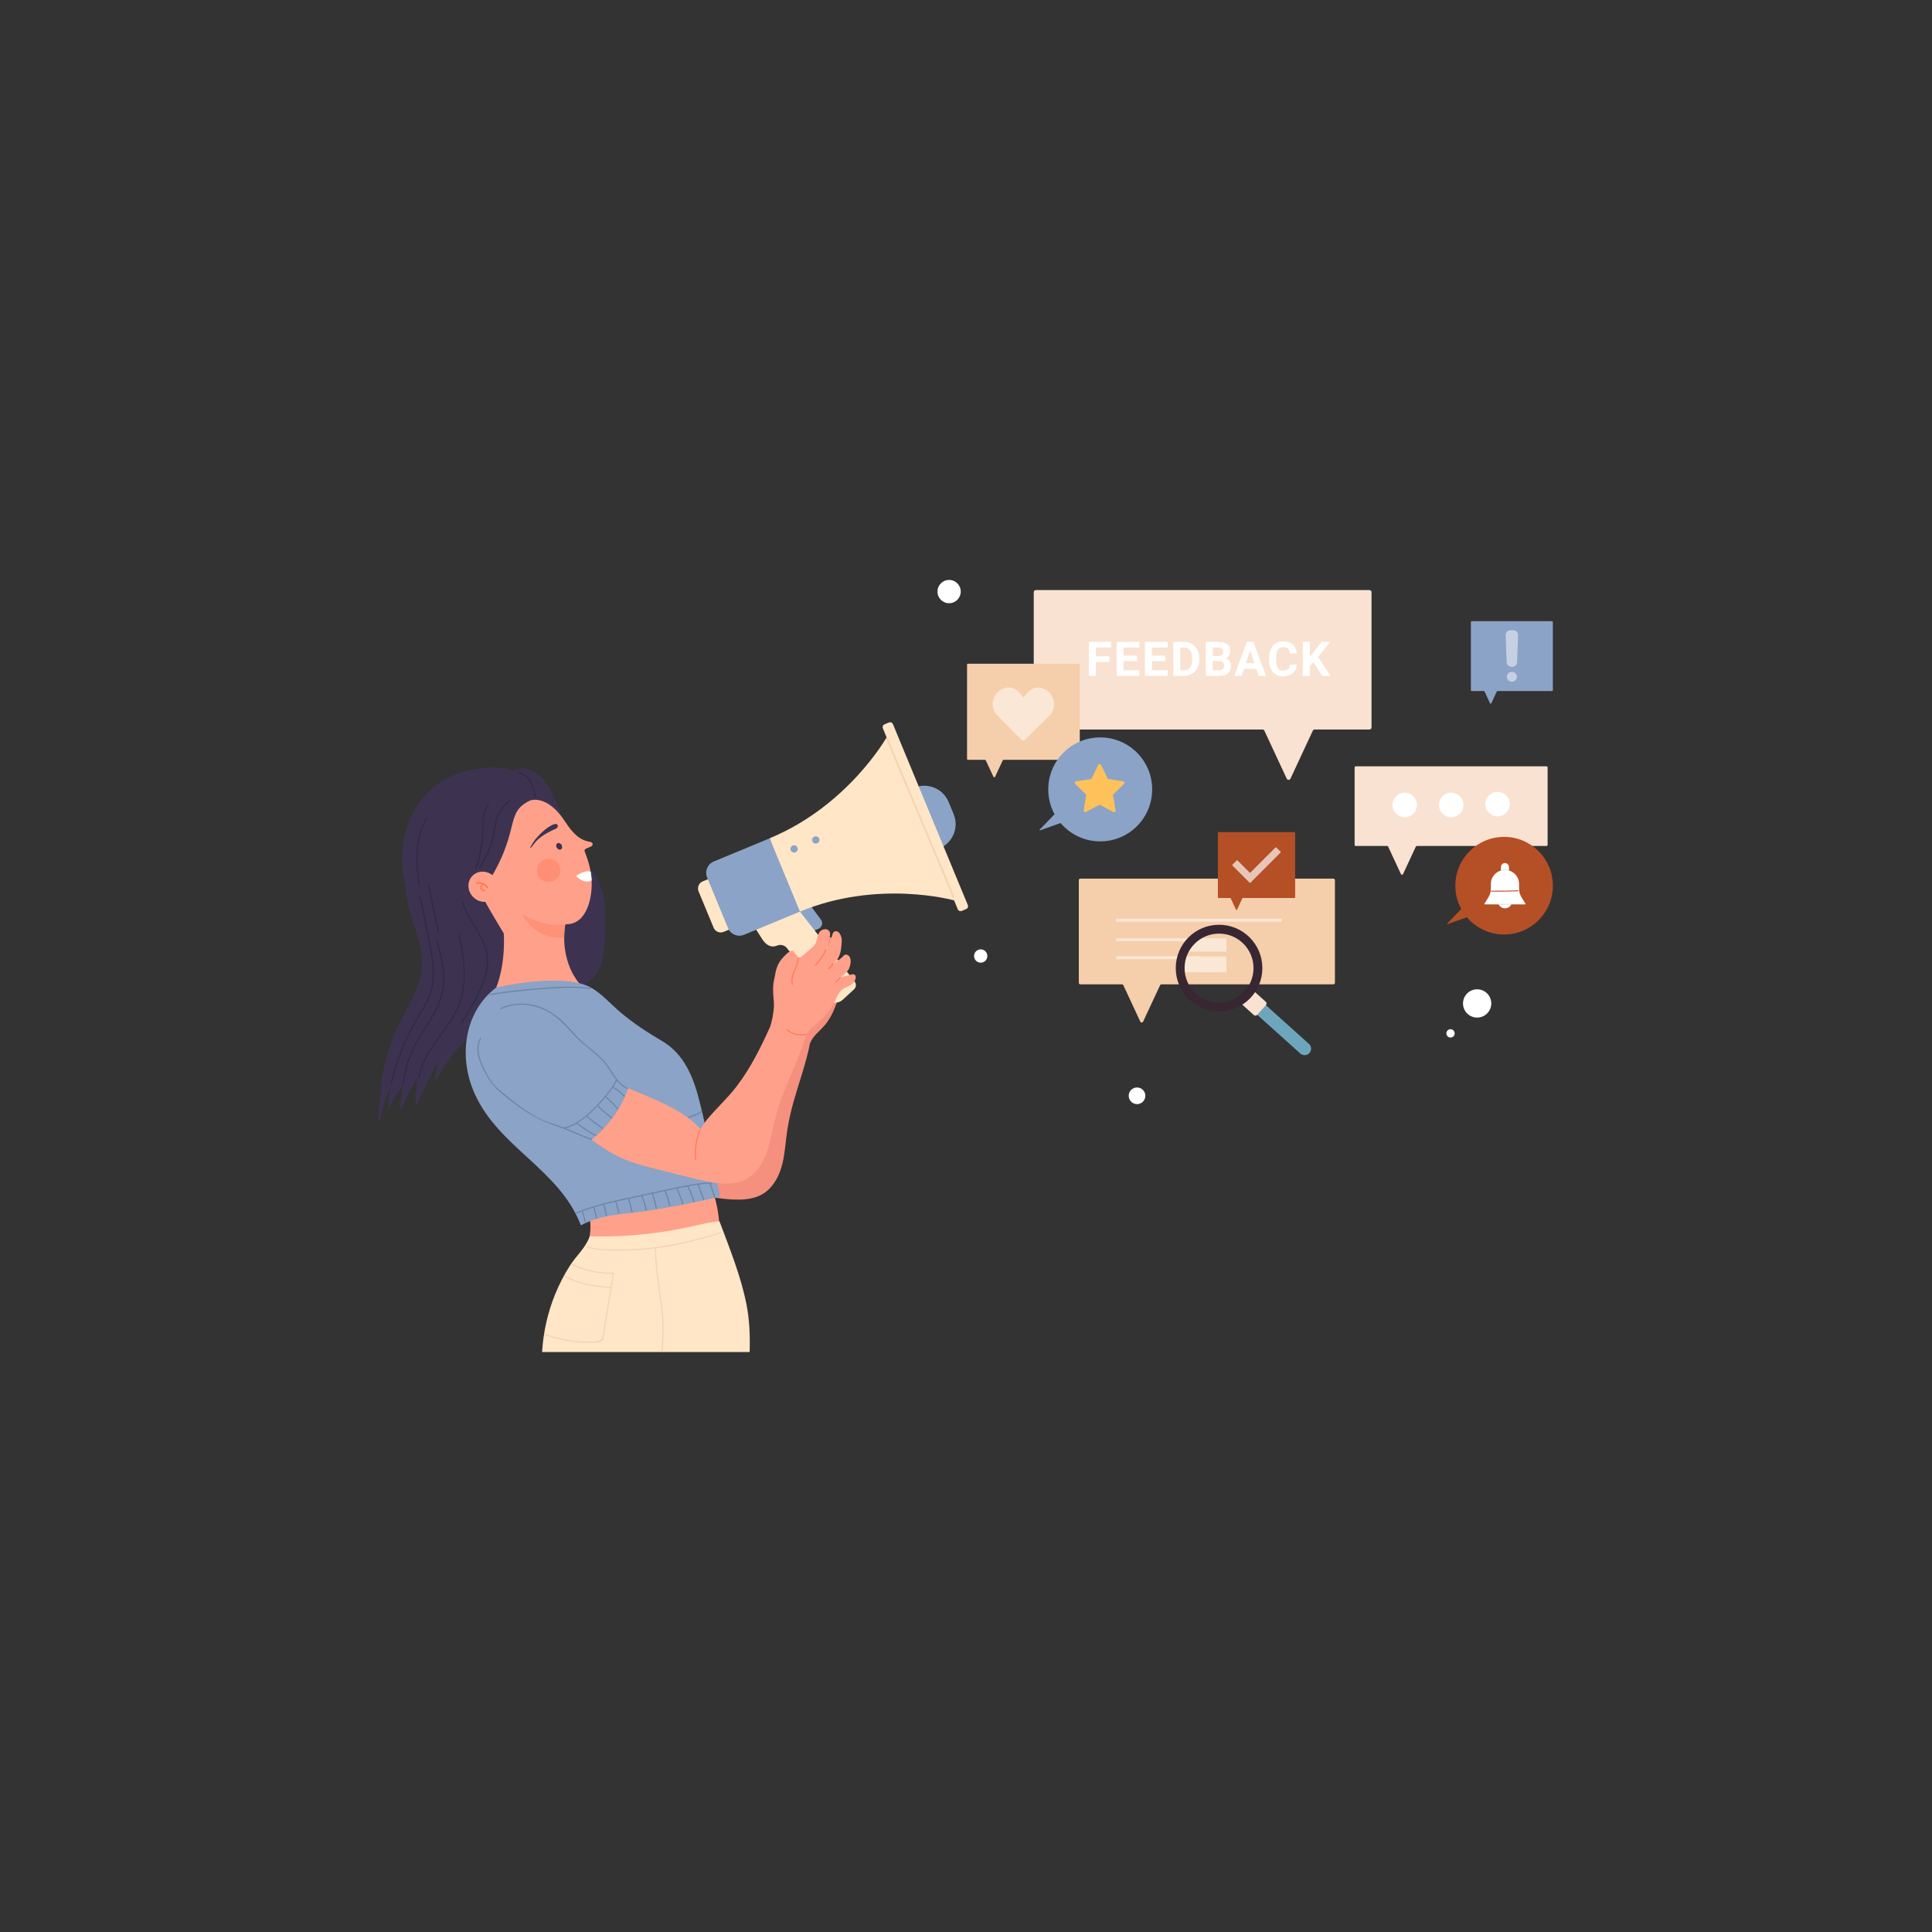 <svg xmlns="http://www.w3.org/2000/svg" xmlns:xlink="http://www.w3.org/1999/xlink" width="500" zoomAndPan="magnify" viewBox="0 0 375 375" height="500" preserveAspectRatio="xMidYMid meet" version="1.0"><rect x="0" y="0" width="375" height="375" fill="#333333" stroke="none"/><defs><clipPath id="94855c897e"><path d="M 73.43 148 L 118 148 L 118 218 L 73.43 218 Z M 73.43 148 " clip-rule="nonzero"/></clipPath><clipPath id="d16021d8f5"><path d="M 105 237 L 146 237 L 146 262.5 L 105 262.5 Z M 105 237 " clip-rule="nonzero"/></clipPath><clipPath id="159ea8913b"><path d="M 127 242 L 129 242 L 129 262.5 L 127 262.5 Z M 127 242 " clip-rule="nonzero"/></clipPath><clipPath id="92b586a832"><path d="M 280.676 162.309 L 301.41 162.309 L 301.41 181.688 L 280.676 181.688 Z M 280.676 162.309 " clip-rule="nonzero"/></clipPath><clipPath id="4aeed91e8a"><path d="M 285.195 120.316 L 301.41 120.316 L 301.41 136.789 L 285.195 136.789 Z M 285.195 120.316 " clip-rule="nonzero"/></clipPath><clipPath id="c850aee222"><path d="M 181 112.5 L 187 112.5 L 187 118 L 181 118 Z M 181 112.5 " clip-rule="nonzero"/></clipPath></defs><path fill="#f4907d" d="M 165.293 189.926 C 164.949 189.816 164.125 190.266 163.797 190.379 L 162.73 190.742 C 163.395 190.145 163.867 189.617 164.191 188.992 C 164.32 188.605 164.395 188.199 164.406 187.793 C 164.414 187.422 164.367 187.062 164.18 186.742 C 164.133 186.656 164.078 186.578 164.012 186.508 C 163.984 186.477 163.957 186.449 163.93 186.422 L 163.914 186.406 L 163.891 186.395 C 163.855 186.371 163.82 186.352 163.785 186.332 L 163.758 186.316 L 163.727 186.305 C 163.66 186.281 163.598 186.266 163.531 186.254 L 163.434 186.246 L 163.348 186.25 L 163.285 186.258 C 163.242 186.266 163.203 186.273 163.164 186.289 C 163.141 186.297 163.141 186.297 163.172 186.285 L 163.109 186.316 L 163.066 186.34 C 162.543 187.043 161.895 187.621 161.188 188.141 C 161.5 187.781 161.75 187.438 161.938 187.008 C 162.211 186.371 162.324 185.57 162.301 184.91 C 162.277 184.203 162.375 183.652 162.125 182.984 C 161.957 182.535 161.656 182.027 161.145 181.926 C 160.66 181.832 160.414 182.234 160.34 182.66 C 160.219 183.375 160.129 184.051 159.848 184.727 C 159.719 185.031 159.566 185.32 159.395 185.598 C 159.871 184.484 159.719 184.438 159.895 183.043 C 160.004 182.195 159.57 181.75 159.02 181.738 C 157.984 181.715 157.574 182.676 157.508 183.312 C 157.32 185.203 157.012 185.141 155.688 186.555 C 155.406 186.855 154.617 187.91 154.203 187.715 L 153.027 186.484 C 152.223 186.609 151.609 187.582 151.266 188.004 C 150.348 189.125 150.047 190.551 150.043 191.973 C 150.035 193.84 150.395 195.695 150.441 197.562 C 150.477 198.945 150.391 200.324 150.082 201.656 C 148.66 205.867 147.105 210.012 144.738 213.828 C 143.258 216.215 141.391 218.277 139.812 220.586 C 139.344 221.273 138.953 221.996 138.621 222.738 C 134.637 219.168 128.957 217.879 124 216.273 L 123.863 216.223 C 122.469 222.605 117.793 226.859 117.793 226.859 C 119.586 228 121.594 229.012 123.594 229.73 C 125.703 230.492 127.902 230.879 130.113 231.207 C 132.434 231.555 134.754 231.887 137.074 232.227 C 139.281 232.551 141.516 232.902 143.754 232.836 C 145.48 232.785 147.23 232.418 148.629 231.355 C 149.977 230.324 150.887 228.812 151.453 227.234 C 152.18 225.23 152.355 223.086 152.594 220.984 C 152.863 218.633 153.332 216.34 153.969 214.062 C 155.055 210.199 156.441 206.414 157.234 202.484 C 157.281 202.379 157.324 202.273 157.379 202.168 C 157.934 201.07 158.809 200.344 159.648 199.477 C 160.965 198.121 161.727 196.523 162.359 194.766 C 162.555 194.219 162.773 193.68 163.152 193.234 C 163.566 192.742 164.094 192.531 164.617 192.191 C 165.129 191.855 165.594 191.336 165.672 190.703 C 165.719 190.363 165.645 190.039 165.293 189.926 " fill-opacity="1" fill-rule="nonzero"/><path fill="#ffe6c7" d="M 141.574 180.418 L 140.457 180.879 C 139.699 181.191 138.828 180.832 138.516 180.074 L 135.594 173.02 C 135.281 172.262 135.641 171.391 136.398 171.074 L 137.516 170.613 L 141.574 180.418 " fill-opacity="1" fill-rule="nonzero"/><path fill="#8ba3c6" d="M 182.324 164.695 L 181.711 164.949 L 176.828 153.156 L 177.445 152.902 C 180.055 151.82 183.047 153.059 184.129 155.672 L 185.098 158.008 C 186.176 160.617 184.938 163.613 182.324 164.695 " fill-opacity="1" fill-rule="nonzero"/><path fill="#8ba3c6" d="M 159.344 178.492 L 158.914 177.918 L 157.332 175.801 L 154.602 176.934 L 155.93 180.141 L 156.734 181.168 L 158.883 180.277 C 158.922 180.262 158.992 180.219 158.992 180.219 C 159.594 179.875 159.773 179.062 159.344 178.492 " fill-opacity="1" fill-rule="nonzero"/><path fill="#ffe6c7" d="M 165.895 190.535 L 158.082 180.543 L 156.676 178.742 L 155.273 176.941 L 154.852 175.926 L 146.176 179.52 L 147.988 182.344 C 148.742 183.508 149.738 184 150.859 183.535 C 151.527 183.258 152.297 183.461 152.742 184.027 L 160.363 193.781 C 161.117 194.746 162.504 194.898 163.449 194.16 C 163.496 194.121 163.539 194.082 163.586 194.043 L 165.773 192.023 C 166.195 191.633 166.25 190.988 165.895 190.535 " fill-opacity="1" fill-rule="nonzero"/><path fill="#ffe6c7" d="M 174.289 145.246 L 172.09 143.117 C 172.09 143.117 164.621 156.395 149.383 162.711 L 153.902 175.129 C 154.062 175.098 154.219 175.07 154.379 175.035 L 153.836 176.348 L 155.273 176.941 C 170.512 170.629 185.188 174.766 185.188 174.766 L 185.23 171.676 L 174.289 145.246 " fill-opacity="1" fill-rule="nonzero"/><path fill="#ffe6c7" d="M 187.543 176.445 L 186.668 176.809 C 186.367 176.934 186.027 176.789 185.902 176.492 L 171.359 141.359 C 171.238 141.062 171.379 140.719 171.676 140.594 L 172.555 140.23 C 172.852 140.109 173.195 140.25 173.316 140.551 L 187.859 175.684 C 187.984 175.98 187.844 176.324 187.543 176.445 " fill-opacity="1" fill-rule="nonzero"/><path fill="#8ba3c6" d="M 155.273 176.941 L 144.426 181.438 C 143.207 181.941 141.816 181.363 141.312 180.148 L 137.25 170.328 C 136.746 169.113 137.324 167.719 138.539 167.215 L 149.387 162.719 L 155.273 176.941 " fill-opacity="1" fill-rule="nonzero"/><path fill="#f4d3ae" d="M 172.051 143.434 C 173.473 147.066 175.047 150.641 176.559 154.234 C 178.711 159.348 180.871 164.461 183.016 169.578 C 183.66 171.109 184.316 172.641 184.922 174.188 C 184.996 174.375 185.297 174.289 185.223 174.102 C 183.805 170.469 182.227 166.895 180.715 163.301 C 178.562 158.188 176.402 153.074 174.258 147.957 C 173.617 146.422 172.957 144.895 172.352 143.348 C 172.277 143.16 171.977 143.246 172.051 143.434 " fill-opacity="1" fill-rule="nonzero"/><path fill="#8ba3c6" d="M 154.789 164.504 C 154.938 164.867 154.766 165.285 154.402 165.434 C 154.043 165.582 153.625 165.41 153.477 165.051 C 153.328 164.688 153.5 164.273 153.863 164.121 C 154.223 163.973 154.637 164.145 154.789 164.504 " fill-opacity="1" fill-rule="nonzero"/><path fill="#8ba3c6" d="M 158.996 162.762 C 159.148 163.125 158.977 163.539 158.613 163.691 C 158.25 163.84 157.836 163.668 157.688 163.305 C 157.535 162.941 157.707 162.527 158.07 162.379 C 158.434 162.227 158.848 162.398 158.996 162.762 " fill-opacity="1" fill-rule="nonzero"/><path fill="#ffa18a" d="M 138.387 231.227 C 138.359 231.145 129.438 231.797 127.258 232.129 C 125.027 232.465 114.133 234.988 114.137 234.992 C 114.656 236.691 114.75 238.496 114.398 240.238 C 114.387 240.301 126.898 244.121 128.918 243.961 C 130.859 243.805 139.625 237.582 139.613 237.457 C 139.457 235.34 139.047 233.246 138.387 231.227 " fill-opacity="1" fill-rule="nonzero"/><g clip-path="url(#94855c897e)"><path fill="#3d3351" d="M 117.379 182.297 C 117.473 180.977 117.488 179.656 117.441 178.336 C 117.711 174.668 116.625 169.629 112.742 167.066 L 109.082 158.59 C 106.754 151.996 105.191 150.383 102.582 149.391 C 100.926 148.762 99.613 149.613 99.613 149.613 C 96.609 148.277 89.84 149.113 85.902 151.559 C 78.605 156.098 77.246 164.816 78.488 170.988 C 78.566 171.371 78.645 171.742 78.727 172.117 C 78.758 172.586 78.801 173.059 78.859 173.527 C 79.23 176.465 80.305 179.176 81.141 181.996 C 82.09 185.184 82.258 188.23 81.098 191.395 C 79.891 194.699 77.867 197.637 76.516 200.879 C 75.113 204.246 74.242 207.797 73.871 211.422 L 73.867 211.473 C 73.855 211.594 73.953 211.641 74.055 211.637 C 73.715 213.527 73.504 215.441 73.43 217.367 C 73.426 217.57 73.762 217.617 73.793 217.41 C 74.164 215.086 74.855 212.855 75.855 210.742 C 75.633 212.07 75.449 213.406 75.348 214.75 C 75.336 214.934 75.613 215 75.691 214.84 C 76.449 213.293 77.316 211.812 78.273 210.387 C 78.066 211.918 77.859 213.449 77.652 214.977 C 77.625 215.16 77.902 215.324 77.988 215.113 C 78.844 213.055 79.859 211.074 81.02 209.172 C 80.809 210.816 80.676 212.469 80.637 214.129 C 80.633 214.301 80.91 214.387 80.98 214.219 C 82.184 211.402 83.551 208.672 85.059 206.016 C 84.836 207.152 84.613 208.293 84.391 209.434 C 84.352 209.625 84.629 209.762 84.727 209.566 C 87.828 203.426 93.125 198.676 99.281 195.715 C 102.406 194.211 105.656 193.34 109.023 192.598 C 111.832 191.977 114.926 191.047 116.238 188.215 C 117.074 186.41 117.234 184.258 117.379 182.297 " fill-opacity="1" fill-rule="nonzero"/></g><path fill="#ffa18a" d="M 109.738 179.387 C 109.738 179.387 108.695 184.039 111.031 188.723 C 111.203 189.07 112.281 191.066 113.164 191.438 C 112.066 192.305 111.711 192.434 110.453 193.047 C 105.949 195.238 100.535 195.605 96.023 193.473 C 96.094 193.215 96.25 191.863 96.324 191.668 C 98.234 186.777 97.781 181.172 97.781 181.172 C 97.777 181.168 94.977 176.535 94.184 175.043 C 94.164 175.008 94.559 174.398 94.559 174.398 C 94.941 173.957 93.219 173.602 93.543 173.125 C 101.594 161.316 97.551 157.957 102.879 155.383 C 102.879 155.383 106.152 154.039 109.691 159.48 C 111.191 161.789 112.57 163.105 114.488 163.391 C 115.074 163.48 115.273 164.078 114.656 164.328 L 113.719 164.738 C 113.508 164.828 113.406 165.059 113.488 165.262 C 114.211 167.078 114.691 168.859 114.816 170.543 C 115.082 174.082 113.938 179.586 109.738 179.387 " fill-opacity="1" fill-rule="nonzero"/><path fill="#ffffff" d="M 114.652 169.242 C 114.684 169.41 114.73 169.746 114.754 169.91 C 114.766 169.98 114.777 170.113 114.793 170.238 C 114.805 170.352 114.84 170.887 114.84 170.887 C 113.355 171.699 111.809 170.039 111.809 170.039 C 113.832 168.633 114.652 169.242 114.652 169.242 " fill-opacity="1" fill-rule="nonzero"/><path fill="#3d3351" d="M 103.824 163.578 C 104.469 162.73 105.688 161.824 107.875 160.859 C 108.477 160.598 108.398 159.75 107.621 159.965 C 106.168 160.359 104.234 162.434 103.703 163.199 C 103.152 163.984 102.113 165.816 103.824 163.578 " fill-opacity="1" fill-rule="nonzero"/><path fill="#8b4f55" d="M 109.508 182.004 C 109.508 181.539 109.527 181.121 109.555 180.762 C 109.543 181.074 109.508 182.004 109.508 182.004 M 109.594 180.371 C 109.656 179.77 109.734 179.414 109.738 179.387 C 109.742 179.387 109.742 179.387 109.742 179.387 C 109.742 179.387 109.648 179.918 109.594 180.371 " fill-opacity="1" fill-rule="nonzero"/><path fill="#ff9177" d="M 108.66 182.047 C 103.633 182.047 101.316 177.508 101.316 177.508 C 104.676 179.211 106.992 179.562 108.336 179.562 C 109.242 179.562 109.703 179.398 109.738 179.387 C 109.734 179.414 109.656 179.77 109.594 180.371 C 109.574 180.516 109.562 180.652 109.555 180.762 C 109.527 181.121 109.508 181.539 109.508 182.004 C 109.215 182.031 108.934 182.047 108.66 182.047 " fill-opacity="1" fill-rule="nonzero"/><path fill="#3d3351" d="M 109.008 164.004 C 109.195 164.332 109.133 164.715 108.871 164.863 C 108.609 165.008 108.246 164.859 108.059 164.531 C 107.871 164.207 107.934 163.82 108.191 163.676 C 108.453 163.527 108.82 163.676 109.008 164.004 " fill-opacity="1" fill-rule="nonzero"/><path fill="#ffa18a" d="M 91.352 173.48 C 92.191 174.914 93.988 175.465 95.371 174.711 C 96.75 173.957 97.188 172.188 96.348 170.754 C 95.508 169.32 93.707 168.773 92.328 169.523 C 90.949 170.277 90.512 172.051 91.352 173.48 " fill-opacity="1" fill-rule="nonzero"/><path fill="#ff7a5a" d="M 92.375 171.43 C 92.359 171.359 92.406 171.254 92.496 171.242 C 92.93 171.176 93.359 171.199 93.762 171.363 C 94.191 171.539 94.52 171.867 94.785 172.223 C 94.902 172.383 94.617 172.535 94.5 172.379 C 94.316 172.133 94.09 171.906 93.816 171.746 L 93.809 171.754 L 93.762 171.793 C 93.73 171.82 93.699 171.852 93.672 171.883 L 93.652 171.906 L 93.621 171.945 C 93.598 171.977 93.582 172.008 93.566 172.039 L 93.562 172.043 L 93.547 172.09 L 93.527 172.164 L 93.523 172.18 L 93.523 172.266 L 93.539 172.328 L 93.551 172.363 L 93.551 172.371 L 93.586 172.434 L 93.617 172.48 L 93.633 172.496 L 93.656 172.523 L 93.707 172.57 L 93.734 172.59 L 93.746 172.598 L 93.812 172.637 L 93.879 172.664 C 93.84 172.645 93.879 172.664 93.891 172.668 L 93.926 172.676 L 94.008 172.695 L 94.043 172.699 C 93.996 172.695 94.043 172.699 94.055 172.699 C 94.141 172.707 94.215 172.762 94.211 172.852 C 94.211 172.93 94.133 173.012 94.047 173.008 C 93.891 173 93.738 172.957 93.605 172.879 C 93.371 172.746 93.211 172.516 93.199 172.25 C 93.191 172 93.328 171.781 93.516 171.609 C 93.215 171.504 92.887 171.492 92.57 171.539 C 92.484 171.551 92.398 171.52 92.375 171.43 " fill-opacity="1" fill-rule="nonzero"/><path fill="#ff8f73" d="M 106.465 171.195 C 105.469 171.195 104.559 170.551 104.277 169.562 C 103.938 168.367 104.656 167.113 105.879 166.766 C 106.094 166.707 106.309 166.676 106.52 166.676 C 107.516 166.676 108.426 167.32 108.707 168.309 C 109.047 169.504 108.328 170.758 107.105 171.105 C 106.891 171.164 106.676 171.195 106.465 171.195 " fill-opacity="1" fill-rule="nonzero"/><path fill="#8ba3c6" d="M 139.711 231.992 C 138.414 225.918 137.301 219.762 135.77 213.742 C 134.59 209.094 132.828 204.602 128.523 202.07 C 125.57 200.332 122.883 198.586 120.258 196.344 C 118.438 194.789 116.574 192.621 114.418 191.547 C 108.805 188.754 96.324 191.668 96.324 191.668 C 90.09 196.395 88.898 205.16 92.168 212.367 C 96.824 222.641 108.363 226.922 112.609 237.488 C 112.66 237.617 112.75 237.836 112.75 237.836 C 116.562 235.723 121.578 235.645 125.801 235 C 130.43 234.289 135.23 233.352 139.781 232.25 C 139.781 232.25 139.734 232.102 139.711 231.992 " fill-opacity="1" fill-rule="nonzero"/><path fill="#312944" d="M 76.082 210.254 C 76.844 206.98 77.957 203.801 79.43 200.781 C 80.141 199.324 80.949 197.93 81.789 196.543 C 82.559 195.277 83.309 193.984 83.734 192.555 C 84.57 189.707 84.172 186.68 83.633 183.816 C 83.012 180.531 82.316 177.266 81.652 173.992 C 81.625 173.852 81.414 173.914 81.441 174.051 C 82.082 177.23 82.75 180.402 83.363 183.586 C 83.961 186.688 84.426 190.004 83.336 193.055 C 82.809 194.535 81.941 195.855 81.137 197.191 C 80.297 198.586 79.527 200.023 78.844 201.504 C 77.555 204.289 76.566 207.207 75.867 210.199 C 75.836 210.336 76.051 210.391 76.082 210.254 " fill-opacity="1" fill-rule="nonzero"/><path fill="#312944" d="M 81.5 171.953 C 80.852 167.547 80.551 162.801 82.957 158.836 C 83.031 158.715 82.84 158.605 82.766 158.727 C 80.34 162.727 80.625 167.512 81.281 171.957 C 81.301 172.098 81.523 172.094 81.5 171.953 " fill-opacity="1" fill-rule="nonzero"/><path fill="#312944" d="M 104.051 154.672 C 103.902 154.109 103.758 153.547 103.602 152.984 C 103.477 152.523 103.332 152.062 103.109 151.641 C 102.621 150.711 101.742 150.266 100.812 149.871 C 100.684 149.816 100.57 150.008 100.703 150.062 C 101.148 150.25 101.598 150.441 102 150.715 C 102.414 150.996 102.727 151.371 102.949 151.816 C 103.156 152.223 103.289 152.668 103.41 153.113 C 103.555 153.648 103.695 154.191 103.836 154.73 C 103.875 154.867 104.086 154.809 104.051 154.672 " fill-opacity="1" fill-rule="nonzero"/><path fill="#312944" d="M 78.453 210.359 C 78.688 207.559 79.531 204.906 80.898 202.453 C 82.078 200.332 83.52 198.367 84.629 196.207 C 85.656 194.207 86.293 192.078 86.258 189.816 C 86.223 187.418 85.594 185.078 84.957 182.781 C 84.918 182.645 84.707 182.703 84.742 182.84 C 85.398 185.207 86.055 187.629 86.039 190.105 C 86.023 192.727 85.055 195.098 83.758 197.336 C 82.562 199.395 81.16 201.336 80.113 203.477 C 79.055 205.637 78.434 207.969 78.23 210.363 C 78.223 210.504 78.441 210.5 78.453 210.359 " fill-opacity="1" fill-rule="nonzero"/><path fill="#312944" d="M 85.23 180.914 C 84.582 177.918 83.938 174.918 83.293 171.922 C 83.262 171.781 83.051 171.844 83.078 171.98 C 83.727 174.98 84.371 177.977 85.016 180.973 C 85.047 181.113 85.258 181.051 85.23 180.914 " fill-opacity="1" fill-rule="nonzero"/><path fill="#312944" d="M 81.441 209.191 C 82.23 204.207 86.312 200.773 88.559 196.469 C 91.051 191.688 90.203 186.359 89.234 181.289 C 89.207 181.148 88.992 181.211 89.02 181.348 C 89.539 184.074 90.051 186.832 90.008 189.621 C 89.965 192.359 89.25 194.906 87.859 197.266 C 85.562 201.16 81.965 204.488 81.227 209.137 C 81.207 209.277 81.418 209.332 81.441 209.191 " fill-opacity="1" fill-rule="nonzero"/><path fill="#312944" d="M 89.754 198.555 C 91.078 196.391 92.41 194.215 93.406 191.875 C 94.27 189.863 95.008 187.641 94.695 185.426 C 94.152 181.57 90.961 178.77 89.902 175.094 C 89.863 174.957 89.648 175.016 89.688 175.156 C 90.699 178.664 93.609 181.328 94.383 184.918 C 94.906 187.352 94.07 189.836 93.094 192.043 C 92.109 194.277 90.836 196.367 89.562 198.449 C 89.488 198.57 89.68 198.676 89.754 198.555 " fill-opacity="1" fill-rule="nonzero"/><path fill="#312944" d="M 93.137 168.582 C 94.457 166.559 95.418 164.324 95.93 161.961 C 96.215 160.656 96.297 159.273 96.863 158.043 C 97.367 156.949 98.176 156.055 99.188 155.398 C 99.305 155.32 99.191 155.133 99.07 155.207 C 98.227 155.758 97.508 156.469 96.988 157.336 C 96.344 158.41 96.137 159.617 95.922 160.832 C 95.445 163.57 94.465 166.141 92.945 168.473 C 92.867 168.59 93.059 168.699 93.137 168.582 " fill-opacity="1" fill-rule="nonzero"/><path fill="#312944" d="M 92.402 168.762 C 93.141 166.773 93.605 164.691 93.758 162.57 C 93.906 160.453 93.508 157.984 94.926 156.203 C 95.016 156.094 94.859 155.938 94.77 156.047 C 93.508 157.629 93.641 159.691 93.582 161.605 C 93.512 164.035 93.031 166.426 92.188 168.707 C 92.141 168.84 92.355 168.895 92.402 168.762 " fill-opacity="1" fill-rule="nonzero"/><g clip-path="url(#d16021d8f5)"><path fill="#ffe6c7" d="M 144.867 253.059 C 143.773 247.633 141.68 242.465 139.746 237.301 C 139.727 237.246 139.605 237.023 139.605 237.023 C 137.594 237.258 135.629 237.75 133.652 238.176 C 131.453 238.652 129.234 239.035 127.008 239.328 C 122.809 239.875 118.684 240.078 114.445 239.973 L 114.395 240.156 C 113.621 242.223 111.801 243.809 110.625 245.656 C 109.504 247.41 108.551 249.266 107.762 251.191 C 106.297 254.773 105.449 258.574 105.219 262.434 L 145.504 262.434 C 145.598 259.301 145.496 256.176 144.867 253.059 " fill-opacity="1" fill-rule="nonzero"/></g><path fill="#f4d3ae" d="M 113.883 242.117 C 115.906 242.75 118.207 242.73 120.312 242.738 C 122.551 242.75 124.789 242.602 127.008 242.328 C 131.383 241.781 135.684 240.734 139.875 239.379 C 140.008 239.34 139.949 239.133 139.816 239.176 C 135.641 240.52 131.363 241.566 127.004 242.113 C 124.926 242.371 122.832 242.516 120.734 242.523 C 118.52 242.535 116.062 242.574 113.934 241.91 C 113.805 241.867 113.75 242.078 113.883 242.117 " fill-opacity="1" fill-rule="nonzero"/><g clip-path="url(#159ea8913b)"><path fill="#f4d3ae" d="M 128.578 262.434 L 128.355 262.434 C 128.605 259.793 128.676 257.145 128.398 254.461 C 127.98 250.41 127.125 246.398 127.133 242.305 C 127.133 242.172 127.344 242.164 127.344 242.301 C 127.336 246.492 128.234 250.598 128.645 254.754 C 128.898 257.336 128.82 259.887 128.578 262.434 " fill-opacity="1" fill-rule="nonzero"/></g><path fill="#f4d3ae" d="M 111.031 245.5 C 113.207 246.551 115.566 247.16 117.984 247.242 C 118.273 247.25 118.762 247.125 118.93 247.398 C 119.008 247.527 118.809 248.145 118.789 248.273 C 118.676 248.957 118.562 249.641 118.449 250.32 C 118.227 251.684 118.004 253.047 117.781 254.41 C 117.555 255.773 117.332 257.141 117.109 258.5 C 117.062 258.785 117.039 259.102 116.965 259.379 C 116.77 260.129 116.301 260.273 115.613 260.352 C 115 260.426 114.375 260.426 113.758 260.406 C 111.031 260.336 108.344 259.816 105.773 258.914 C 105.645 258.867 105.59 259.074 105.719 259.121 C 107.688 259.812 109.719 260.281 111.793 260.496 C 112.883 260.605 113.996 260.676 115.094 260.613 C 115.625 260.582 116.641 260.598 117 260.105 C 117.188 259.848 117.172 259.438 117.219 259.137 C 117.316 258.555 117.41 257.969 117.508 257.387 C 117.691 256.266 117.875 255.148 118.059 254.027 C 118.438 251.738 118.812 249.449 119.188 247.16 C 119.199 247.094 119.156 247.023 119.078 247.027 C 116.324 247.094 113.625 246.512 111.137 245.312 C 111.012 245.254 110.906 245.441 111.031 245.5 " fill-opacity="1" fill-rule="nonzero"/><path fill="#f4d3ae" d="M 109.504 247.73 C 112.27 249.383 115.477 249.777 118.625 250.035 C 118.762 250.047 118.758 249.832 118.621 249.82 C 115.508 249.566 112.344 249.18 109.613 247.543 C 109.492 247.473 109.387 247.66 109.504 247.73 " fill-opacity="1" fill-rule="nonzero"/><path fill="#ffa18a" d="M 165.77 189.145 C 165.434 189 164.57 189.363 164.234 189.441 L 163.137 189.699 C 163.852 189.172 164.375 188.695 164.766 188.102 C 164.93 187.73 165.043 187.332 165.094 186.93 C 165.141 186.562 165.129 186.203 164.977 185.859 C 164.934 185.77 164.887 185.691 164.832 185.613 C 164.809 185.578 164.781 185.551 164.754 185.52 L 164.742 185.504 L 164.723 185.488 C 164.688 185.461 164.656 185.438 164.621 185.414 L 164.594 185.398 L 164.562 185.383 C 164.504 185.355 164.441 185.332 164.375 185.312 L 164.281 185.297 L 164.195 185.289 L 164.129 185.289 C 164.09 185.297 164.047 185.301 164.008 185.312 C 163.984 185.316 163.984 185.316 164.016 185.309 L 163.949 185.332 L 163.906 185.355 C 163.316 186 162.613 186.512 161.859 186.961 C 162.207 186.633 162.488 186.312 162.715 185.906 C 163.055 185.301 163.242 184.516 163.285 183.852 C 163.332 183.148 163.48 182.609 163.301 181.922 C 163.18 181.457 162.93 180.922 162.43 180.773 C 161.957 180.633 161.668 181.008 161.555 181.422 C 161.363 182.121 161.207 182.781 160.859 183.43 C 160.703 183.719 160.523 183.988 160.324 184.25 C 160.91 183.191 160.762 183.129 161.074 181.758 C 161.266 180.926 160.879 180.441 160.336 180.371 C 159.305 180.246 158.801 181.164 158.676 181.793 C 158.301 183.652 158 183.559 156.539 184.836 C 156.23 185.109 155.344 186.078 154.949 185.844 L 153.902 184.504 C 153.086 184.551 152.383 185.453 151.996 185.84 C 150.973 186.867 150.535 188.258 150.391 189.668 C 150.195 191.527 150.375 193.406 150.234 195.27 C 150.133 196.648 149.91 198.012 149.473 199.312 C 147.641 203.359 145.684 207.332 142.953 210.895 C 141.242 213.121 139.18 214.992 137.383 217.133 C 136.848 217.77 136.387 218.449 135.984 219.16 C 132.371 215.211 126.848 213.363 122.074 211.277 L 121.941 211.215 C 119.926 217.426 114.852 221.199 114.852 221.199 C 116.523 222.508 118.418 223.715 120.34 224.629 C 122.363 225.594 124.516 226.195 126.684 226.742 C 128.957 227.316 131.234 227.879 133.508 228.445 C 135.672 228.984 137.863 229.555 140.094 229.711 C 141.816 229.832 143.594 229.641 145.09 228.719 C 146.535 227.828 147.59 226.414 148.312 224.898 C 149.23 222.977 149.617 220.859 150.062 218.793 C 150.562 216.477 151.254 214.242 152.117 212.039 C 153.574 208.305 155.328 204.676 156.508 200.844 C 156.566 200.742 156.617 200.641 156.68 200.543 C 157.344 199.504 158.285 198.867 159.207 198.09 C 160.652 196.867 161.566 195.355 162.367 193.668 C 162.617 193.145 162.887 192.629 163.309 192.219 C 163.77 191.773 164.32 191.617 164.871 191.328 C 165.414 191.047 165.926 190.574 166.07 189.953 C 166.145 189.617 166.105 189.289 165.77 189.145 " fill-opacity="1" fill-rule="nonzero"/><path fill="#ff7a5a" d="M 135.766 219.266 C 135.043 221.09 134.746 223.059 134.898 225.016 C 134.91 225.152 135.125 225.152 135.113 225.016 C 134.961 223.07 135.254 221.129 135.973 219.32 C 136.023 219.191 135.816 219.137 135.766 219.266 " fill-opacity="1" fill-rule="nonzero"/><path fill="#ff7a5a" d="M 156.41 200.633 C 155.16 200.98 153.777 200.648 152.828 199.762 C 152.727 199.668 152.574 199.82 152.676 199.918 C 153.684 200.852 155.145 201.211 156.469 200.84 C 156.602 200.805 156.543 200.598 156.41 200.633 " fill-opacity="1" fill-rule="nonzero"/><path fill="#ff7a5a" d="M 154.852 185.977 C 154.809 186.453 154.711 186.918 154.559 187.367 C 154.395 187.84 154.148 188.273 153.953 188.734 C 153.633 189.496 153.543 190.305 153.68 191.121 C 153.703 191.258 153.91 191.195 153.887 191.062 C 153.727 190.113 153.938 189.246 154.348 188.391 C 154.719 187.613 154.988 186.84 155.066 185.973 C 155.078 185.836 154.863 185.84 154.852 185.977 " fill-opacity="1" fill-rule="nonzero"/><path fill="#ff7a5a" d="M 160.203 184.34 C 159.734 185.441 158.973 186.371 158.219 187.281 C 158.129 187.391 158.281 187.539 158.371 187.434 C 159.137 186.508 159.914 185.566 160.391 184.449 C 160.445 184.32 160.258 184.215 160.203 184.34 " fill-opacity="1" fill-rule="nonzero"/><path fill="#ff7a5a" d="M 161.566 187.012 C 161.355 187.371 161.082 187.691 160.754 187.953 C 160.711 187.988 160.719 188.066 160.758 188.105 C 160.801 188.148 160.863 188.141 160.906 188.105 C 161.246 187.832 161.535 187.492 161.754 187.117 C 161.824 186.996 161.637 186.891 161.566 187.012 " fill-opacity="1" fill-rule="nonzero"/><path fill="#ff7a5a" d="M 162.977 189.723 C 162.734 190.031 162.453 190.305 162.129 190.531 C 162.078 190.562 162.059 190.625 162.09 190.676 C 162.117 190.723 162.188 190.746 162.238 190.715 C 162.574 190.48 162.879 190.199 163.129 189.875 C 163.164 189.828 163.172 189.766 163.129 189.719 C 163.09 189.684 163.012 189.676 162.977 189.723 " fill-opacity="1" fill-rule="nonzero"/><path fill="#6a85a5" d="M 121.824 211.176 C 120.391 210.539 119.559 209.266 118.754 207.988 C 118.098 206.941 117.398 205.988 116.5 205.133 C 115.5 204.188 114.383 203.375 113.336 202.48 C 112.293 201.59 111.402 200.574 110.492 199.555 C 108.746 197.59 106.684 195.965 104.129 195.215 C 101.824 194.539 99.355 194.672 97.172 195.676 C 97.047 195.734 97.156 195.918 97.281 195.859 C 99.812 194.695 102.715 194.77 105.266 195.848 C 107.879 196.953 109.609 198.949 111.477 200.988 C 113.164 202.828 115.332 204.129 117.02 205.969 C 118.633 207.723 119.406 210.336 121.715 211.363 C 121.84 211.418 121.949 211.234 121.824 211.176 " fill-opacity="1" fill-rule="nonzero"/><path fill="#6a85a5" d="M 114.812 221.043 C 112.867 220.398 111.051 219.414 109.117 218.73 C 107.879 218.293 106.617 217.938 105.414 217.41 C 104.129 216.852 102.926 216.137 101.773 215.34 C 100.586 214.52 99.461 213.621 98.336 212.715 C 97.277 211.867 96.199 211.012 95.395 209.91 C 94.574 208.781 93.945 207.438 93.43 206.145 C 92.84 204.66 92.562 203.035 93.379 201.57 C 93.445 201.449 93.262 201.344 93.195 201.465 C 91.855 203.863 93.277 206.645 94.461 208.809 C 95.816 211.293 98.23 212.98 100.453 214.648 C 102.93 216.512 105.508 217.781 108.449 218.734 C 110.605 219.438 112.609 220.539 114.762 221.25 C 114.891 221.293 114.945 221.086 114.812 221.043 " fill-opacity="1" fill-rule="nonzero"/><path fill="#6a85a5" d="M 109.535 219.043 C 111.734 218.613 113.559 217.035 115.141 215.539 C 116.039 214.688 116.879 213.777 117.656 212.816 C 118.438 211.844 119.25 210.812 119.785 209.68 C 119.844 209.555 119.656 209.445 119.598 209.57 C 119.074 210.688 118.273 211.711 117.504 212.664 C 116.77 213.574 115.98 214.438 115.137 215.246 C 113.547 216.773 111.707 218.402 109.477 218.836 C 109.34 218.863 109.402 219.07 109.535 219.043 " fill-opacity="1" fill-rule="nonzero"/><path fill="#6a85a5" d="M 111.875 218.07 C 112.438 218.531 113.043 218.945 113.648 219.348 C 114.258 219.754 114.883 220.172 115.555 220.473 C 115.68 220.527 115.785 220.34 115.66 220.285 C 115.008 219.992 114.398 219.586 113.805 219.191 C 113.195 218.793 112.586 218.383 112.027 217.918 C 111.922 217.828 111.77 217.98 111.875 218.07 " fill-opacity="1" fill-rule="nonzero"/><path fill="#6a85a5" d="M 113.785 216.719 C 114.766 217.602 115.871 218.375 116.953 219.133 C 117.066 219.211 117.172 219.027 117.059 218.949 C 115.996 218.199 114.906 217.438 113.934 216.566 C 113.832 216.473 113.684 216.625 113.785 216.719 " fill-opacity="1" fill-rule="nonzero"/><path fill="#6a85a5" d="M 115.969 214.742 C 116.801 215.59 117.738 216.34 118.652 217.098 C 118.758 217.184 118.91 217.031 118.801 216.945 C 117.891 216.188 116.953 215.438 116.121 214.59 C 116.023 214.492 115.871 214.645 115.969 214.742 " fill-opacity="1" fill-rule="nonzero"/><path fill="#6a85a5" d="M 117.512 212.988 C 118.32 213.73 119.129 214.48 119.855 215.301 C 119.945 215.406 120.098 215.254 120.004 215.148 C 119.281 214.328 118.469 213.578 117.664 212.836 C 117.562 212.742 117.41 212.895 117.512 212.988 " fill-opacity="1" fill-rule="nonzero"/><path fill="#6a85a5" d="M 118.918 211.137 C 119.734 211.582 120.473 212.199 121.121 212.863 C 121.219 212.961 121.367 212.809 121.273 212.711 C 120.613 212.031 119.855 211.406 119.023 210.949 C 118.902 210.883 118.797 211.07 118.918 211.137 " fill-opacity="1" fill-rule="nonzero"/><path fill="#6a85a5" d="M 111.922 235.555 C 116.488 233.637 121.441 232.879 126.254 231.785 C 128.383 231.301 130.516 230.832 132.66 230.434 C 134.453 230.098 136.289 229.746 138.117 229.73 C 138.254 229.73 138.25 229.516 138.113 229.516 C 136.371 229.527 134.621 229.855 132.914 230.168 C 130.73 230.57 128.562 231.043 126.395 231.531 C 121.52 232.637 116.492 233.406 111.863 235.348 C 111.738 235.402 111.797 235.609 111.922 235.555 " fill-opacity="1" fill-rule="nonzero"/><path fill="#6a85a5" d="M 112.934 235.129 C 113.133 235.801 113.324 236.48 113.496 237.16 C 113.531 237.293 113.734 237.234 113.703 237.098 C 113.527 236.418 113.34 235.742 113.141 235.07 C 113.102 234.938 112.895 234.996 112.934 235.129 " fill-opacity="1" fill-rule="nonzero"/><path fill="#6a85a5" d="M 115.184 234.43 C 115.348 235.105 115.523 235.777 115.703 236.449 C 115.738 236.582 115.945 236.523 115.91 236.391 C 115.727 235.719 115.555 235.047 115.391 234.371 C 115.359 234.234 115.152 234.293 115.184 234.43 " fill-opacity="1" fill-rule="nonzero"/><path fill="#6a85a5" d="M 117.129 233.922 C 117.328 234.586 117.48 235.262 117.582 235.945 C 117.602 236.078 117.816 236.074 117.797 235.941 C 117.691 235.238 117.539 234.543 117.336 233.863 C 117.297 233.73 117.09 233.789 117.129 233.922 " fill-opacity="1" fill-rule="nonzero"/><path fill="#6a85a5" d="M 119.426 233.281 C 119.676 233.992 119.871 234.719 120.012 235.461 C 120.039 235.594 120.242 235.535 120.219 235.402 C 120.078 234.66 119.883 233.934 119.633 233.223 C 119.586 233.094 119.379 233.152 119.426 233.281 " fill-opacity="1" fill-rule="nonzero"/><path fill="#6a85a5" d="M 121.93 232.727 C 122.191 233.574 122.406 234.434 122.57 235.309 C 122.594 235.441 122.801 235.383 122.777 235.25 C 122.609 234.375 122.398 233.512 122.137 232.664 C 122.098 232.535 121.891 232.59 121.93 232.727 " fill-opacity="1" fill-rule="nonzero"/><path fill="#6a85a5" d="M 124.445 232.109 C 124.836 233.02 125.129 233.969 125.309 234.941 C 125.336 235.078 125.543 235.02 125.516 234.883 C 125.332 233.91 125.043 232.961 124.652 232.051 C 124.598 231.926 124.391 231.984 124.445 232.109 " fill-opacity="1" fill-rule="nonzero"/><path fill="#6a85a5" d="M 126.496 231.637 C 126.863 232.594 127.125 233.59 127.281 234.602 C 127.305 234.738 127.508 234.68 127.488 234.543 C 127.332 233.531 127.07 232.535 126.703 231.578 C 126.656 231.449 126.449 231.508 126.496 231.637 " fill-opacity="1" fill-rule="nonzero"/><path fill="#6a85a5" d="M 128.945 231.117 C 129.379 232.055 129.695 233.039 129.895 234.051 C 129.922 234.184 130.129 234.125 130.102 233.992 C 129.898 232.961 129.57 231.965 129.133 231.008 C 129.074 230.883 128.891 230.992 128.945 231.117 " fill-opacity="1" fill-rule="nonzero"/><path fill="#6a85a5" d="M 131.262 230.605 C 131.469 231.137 131.684 231.66 131.895 232.188 C 132.098 232.695 132.301 233.191 132.406 233.727 C 132.434 233.863 132.641 233.805 132.613 233.668 C 132.508 233.133 132.301 232.637 132.102 232.129 C 131.891 231.602 131.672 231.074 131.469 230.543 C 131.418 230.418 131.211 230.477 131.262 230.605 " fill-opacity="1" fill-rule="nonzero"/><path fill="#6a85a5" d="M 133.418 230.285 C 133.672 230.77 133.867 231.285 134.07 231.793 C 134.266 232.285 134.453 232.777 134.617 233.281 C 134.66 233.414 134.867 233.355 134.824 233.223 C 134.656 232.707 134.461 232.203 134.262 231.703 C 134.059 231.188 133.859 230.668 133.602 230.176 C 133.539 230.051 133.355 230.164 133.418 230.285 " fill-opacity="1" fill-rule="nonzero"/><path fill="#6a85a5" d="M 135.395 229.945 C 135.414 229.977 135.422 230.008 135.445 230.059 C 135.477 230.137 135.508 230.215 135.535 230.293 C 135.621 230.52 135.707 230.75 135.789 230.977 C 135.973 231.469 136.148 231.965 136.32 232.461 C 136.367 232.609 136.426 232.754 136.457 232.906 C 136.488 233.043 136.695 232.984 136.664 232.848 C 136.586 232.488 136.434 232.133 136.309 231.789 C 136.133 231.285 135.949 230.785 135.762 230.285 C 135.703 230.133 135.652 229.98 135.582 229.836 C 135.52 229.711 135.336 229.82 135.395 229.945 " fill-opacity="1" fill-rule="nonzero"/><path fill="#6a85a5" d="M 136.082 215.691 C 135.309 216.203 134.473 216.559 133.574 216.77 C 133.438 216.801 133.496 217.008 133.633 216.977 C 134.551 216.762 135.406 216.395 136.191 215.875 C 136.305 215.801 136.195 215.617 136.082 215.691 " fill-opacity="1" fill-rule="nonzero"/><path fill="#6a85a5" d="M 95.125 193.133 C 98.375 192.625 101.641 192.25 104.922 192.012 C 108.102 191.785 111.395 191.5 114.562 191.973 C 114.699 191.992 114.754 191.785 114.617 191.766 C 111.426 191.289 108.117 191.566 104.918 191.797 C 101.621 192.035 98.332 192.418 95.066 192.926 C 94.93 192.945 94.992 193.152 95.125 193.133 " fill-opacity="1" fill-rule="nonzero"/><path fill="#6a85a5" d="M 137.707 229.711 C 137.719 229.738 137.707 229.707 137.723 229.742 L 137.75 229.82 C 137.777 229.895 137.805 229.965 137.832 230.035 C 137.902 230.238 137.973 230.441 138.043 230.645 C 138.191 231.09 138.34 231.535 138.48 231.98 C 138.523 232.117 138.57 232.258 138.602 232.398 C 138.633 232.531 138.84 232.473 138.809 232.336 C 138.734 232.008 138.613 231.684 138.508 231.363 C 138.363 230.914 138.211 230.469 138.055 230.023 C 138.004 229.883 137.957 229.738 137.891 229.602 C 137.832 229.477 137.648 229.586 137.707 229.711 " fill-opacity="1" fill-rule="nonzero"/><path fill="#f9e2d1" d="M 200.648 114.934 L 200.648 141.199 C 200.648 141.418 200.828 141.598 201.047 141.598 L 245.055 141.598 C 245.207 141.598 245.352 141.688 245.414 141.824 L 249.754 151.141 C 249.898 151.449 250.332 151.449 250.477 151.141 L 254.816 141.824 C 254.879 141.688 255.023 141.598 255.176 141.598 L 265.812 141.598 C 266.035 141.598 266.211 141.418 266.211 141.199 L 266.211 114.934 C 266.211 114.711 266.035 114.535 265.812 114.535 L 201.047 114.535 C 200.828 114.535 200.648 114.711 200.648 114.934 " fill-opacity="1" fill-rule="nonzero"/><path fill="#ffffff" d="M 215.332 128.488 L 212.723 128.488 L 212.723 131.188 L 211.363 131.188 L 211.363 124.582 L 215.66 124.582 L 215.66 125.684 L 212.723 125.684 L 212.723 127.391 L 215.332 127.391 L 215.332 128.488 " fill-opacity="1" fill-rule="nonzero"/><path fill="#ffffff" d="M 220.699 128.324 L 218.086 128.324 L 218.086 130.094 L 221.152 130.094 L 221.152 131.188 L 216.727 131.188 L 216.727 124.582 L 221.145 124.582 L 221.145 125.684 L 218.086 125.684 L 218.086 127.258 L 220.699 127.258 L 220.699 128.324 " fill-opacity="1" fill-rule="nonzero"/><path fill="#ffffff" d="M 226.199 128.324 L 223.59 128.324 L 223.59 130.094 L 226.656 130.094 L 226.656 131.188 L 222.23 131.188 L 222.23 124.582 L 226.645 124.582 L 226.645 125.684 L 223.59 125.684 L 223.59 127.258 L 226.199 127.258 L 226.199 128.324 " fill-opacity="1" fill-rule="nonzero"/><path fill="#ffffff" d="M 229.09 125.684 L 229.09 130.094 L 229.746 130.094 C 230.281 130.094 230.688 129.922 230.969 129.57 C 231.25 129.223 231.391 128.727 231.398 128.078 L 231.398 127.73 C 231.398 127.059 231.262 126.551 230.98 126.203 C 230.703 125.859 230.297 125.684 229.762 125.684 Z M 227.73 131.188 L 227.73 124.582 L 229.762 124.582 C 230.344 124.582 230.863 124.711 231.32 124.977 C 231.777 125.234 232.137 125.609 232.391 126.09 C 232.648 126.574 232.777 127.121 232.777 127.734 L 232.777 128.039 C 232.777 128.652 232.652 129.199 232.398 129.676 C 232.145 130.152 231.789 130.523 231.332 130.789 C 230.871 131.051 230.352 131.184 229.777 131.188 L 227.73 131.188 " fill-opacity="1" fill-rule="nonzero"/><path fill="#ffffff" d="M 235.402 128.309 L 235.402 130.094 L 236.57 130.094 C 236.891 130.094 237.141 130.02 237.32 129.863 C 237.5 129.711 237.59 129.5 237.59 129.23 C 237.59 128.629 237.277 128.32 236.652 128.309 Z M 235.402 127.348 L 236.41 127.348 C 237.098 127.336 237.441 127.062 237.441 126.527 C 237.441 126.23 237.352 126.012 237.18 125.883 C 237.004 125.75 236.73 125.684 236.355 125.684 L 235.402 125.684 Z M 234.043 131.188 L 234.043 124.582 L 236.355 124.582 C 237.156 124.582 237.766 124.734 238.18 125.043 C 238.594 125.348 238.801 125.801 238.801 126.391 C 238.801 126.715 238.715 127 238.551 127.246 C 238.383 127.496 238.152 127.676 237.855 127.789 C 238.195 127.875 238.461 128.043 238.656 128.301 C 238.852 128.559 238.949 128.875 238.949 129.246 C 238.949 129.879 238.746 130.359 238.34 130.688 C 237.938 131.016 237.359 131.18 236.609 131.188 L 234.043 131.188 " fill-opacity="1" fill-rule="nonzero"/><path fill="#ffffff" d="M 241.828 128.723 L 243.48 128.723 L 242.648 126.25 Z M 243.848 129.824 L 241.461 129.824 L 241.012 131.188 L 239.562 131.188 L 242.02 124.582 L 243.281 124.582 L 245.75 131.188 L 244.305 131.188 L 243.848 129.824 " fill-opacity="1" fill-rule="nonzero"/><path fill="#ffffff" d="M 251.703 128.988 C 251.652 129.695 251.391 130.258 250.914 130.664 C 250.441 131.074 249.82 131.277 249.047 131.277 C 248.199 131.277 247.535 130.992 247.047 130.422 C 246.562 129.852 246.32 129.07 246.32 128.074 L 246.32 127.672 C 246.32 127.035 246.434 126.477 246.656 125.992 C 246.879 125.508 247.199 125.137 247.613 124.879 C 248.031 124.621 248.516 124.492 249.062 124.492 C 249.824 124.492 250.438 124.695 250.906 125.102 C 251.371 125.512 251.637 126.086 251.711 126.824 L 250.352 126.824 C 250.316 126.398 250.199 126.086 249.996 125.895 C 249.793 125.703 249.48 125.609 249.062 125.609 C 248.609 125.609 248.27 125.77 248.047 126.094 C 247.82 126.422 247.703 126.926 247.699 127.609 L 247.699 128.105 C 247.699 128.82 247.805 129.344 248.023 129.672 C 248.238 130 248.578 130.168 249.047 130.168 C 249.465 130.168 249.777 130.07 249.988 129.879 C 250.195 129.688 250.312 129.391 250.344 128.988 L 251.703 128.988 " fill-opacity="1" fill-rule="nonzero"/><path fill="#ffffff" d="M 254.941 128.539 L 254.234 129.301 L 254.234 131.188 L 252.875 131.188 L 252.875 124.582 L 254.234 124.582 L 254.234 127.578 L 254.832 126.754 L 256.516 124.582 L 258.188 124.582 L 255.844 127.516 L 258.258 131.188 L 256.637 131.188 L 254.941 128.539 " fill-opacity="1" fill-rule="nonzero"/><path fill="#f5ceab" d="M 209.586 129.008 L 209.586 147.305 C 209.586 147.402 209.504 147.484 209.41 147.484 L 194.797 147.484 C 194.727 147.484 194.664 147.523 194.633 147.586 L 193.148 150.773 C 193.086 150.91 192.891 150.91 192.828 150.773 L 191.34 147.586 C 191.312 147.523 191.25 147.484 191.18 147.484 L 187.883 147.484 C 187.785 147.484 187.703 147.402 187.703 147.305 L 187.703 129.008 C 187.703 128.91 187.785 128.832 187.883 128.832 L 209.41 128.832 C 209.504 128.832 209.586 128.91 209.586 129.008 " fill-opacity="1" fill-rule="nonzero"/><path fill="#fae7d5" d="M 198.594 143.777 C 198.594 143.777 198.594 143.777 198.59 143.777 C 198.48 143.773 198.375 143.73 198.297 143.652 L 193.762 139.059 C 193.086 138.465 192.664 137.594 192.672 136.625 C 192.684 134.852 194.121 133.426 195.891 133.426 C 195.898 133.426 195.906 133.426 195.914 133.426 C 197.074 133.434 198.082 134.492 198.645 135.422 C 199.215 134.504 200.234 133.461 201.391 133.461 C 201.395 133.461 201.398 133.461 201.402 133.461 C 203.18 133.473 204.613 134.922 204.602 136.703 C 204.598 137.672 204.16 138.535 203.48 139.121 L 198.887 143.656 C 198.809 143.73 198.703 143.777 198.594 143.777 " fill-opacity="1" fill-rule="nonzero"/><path fill="#8ba3c6" d="M 213.551 143.129 C 207.98 143.129 203.465 147.648 203.465 153.223 C 203.465 154.969 203.906 156.613 204.691 158.047 L 201.797 161.039 C 201.738 161.098 201.801 161.195 201.879 161.168 L 205.855 159.754 L 205.832 159.719 C 207.684 161.918 210.453 163.312 213.551 163.312 C 219.121 163.312 223.637 158.797 223.637 153.223 C 223.637 147.648 219.121 143.129 213.551 143.129 " fill-opacity="1" fill-rule="nonzero"/><path fill="#ffc15a" d="M 218.008 151.645 L 215.039 151.203 L 213.707 148.457 C 213.609 148.254 213.262 148.254 213.164 148.457 L 211.832 151.203 L 208.863 151.645 C 208.621 151.68 208.52 151.969 208.691 152.137 L 210.852 154.277 L 210.34 157.305 C 210.297 157.547 210.562 157.727 210.781 157.609 L 213.434 156.188 L 216.09 157.609 C 216.305 157.727 216.57 157.551 216.531 157.305 L 216.02 154.277 L 218.18 152.137 C 218.348 151.969 218.25 151.68 218.008 151.645 " fill-opacity="1" fill-rule="nonzero"/><path fill="#f9e2d1" d="M 300.391 148.969 L 300.391 163.973 C 300.391 164.102 300.285 164.203 300.16 164.203 L 275.016 164.203 C 274.93 164.203 274.848 164.254 274.809 164.336 L 272.332 169.656 C 272.25 169.832 272 169.832 271.918 169.656 L 269.441 164.336 C 269.402 164.254 269.324 164.203 269.234 164.203 L 263.156 164.203 C 263.031 164.203 262.93 164.102 262.93 163.973 L 262.93 148.969 C 262.93 148.844 263.031 148.742 263.156 148.742 L 300.16 148.742 C 300.285 148.742 300.391 148.844 300.391 148.969 " fill-opacity="1" fill-rule="nonzero"/><path fill="#ffffff" d="M 275.02 156.238 C 275.02 157.551 273.953 158.617 272.641 158.617 C 271.328 158.617 270.266 157.551 270.266 156.238 C 270.266 154.926 271.328 153.859 272.641 153.859 C 273.953 153.859 275.02 154.926 275.02 156.238 " fill-opacity="1" fill-rule="nonzero"/><path fill="#ffffff" d="M 284.055 156.238 C 284.055 157.551 282.988 158.617 281.676 158.617 C 280.363 158.617 279.301 157.551 279.301 156.238 C 279.301 154.926 280.363 153.859 281.676 153.859 C 282.988 153.859 284.055 154.926 284.055 156.238 " fill-opacity="1" fill-rule="nonzero"/><path fill="#ffffff" d="M 293.051 156.078 C 293.051 157.391 291.988 158.457 290.676 158.457 C 289.363 158.457 288.297 157.391 288.297 156.078 C 288.297 154.766 289.363 153.699 290.676 153.699 C 291.988 153.699 293.051 154.766 293.051 156.078 " fill-opacity="1" fill-rule="nonzero"/><g clip-path="url(#92b586a832)"><path fill="#b54f26" d="M 291.945 162.438 C 286.715 162.438 282.477 166.68 282.477 171.91 C 282.477 173.555 282.895 175.098 283.629 176.441 L 280.91 179.25 C 280.859 179.305 280.918 179.398 280.988 179.371 L 284.723 178.043 L 284.703 178.012 C 286.438 180.074 289.039 181.387 291.945 181.387 C 297.176 181.387 301.414 177.145 301.414 171.91 C 301.414 166.68 297.176 162.438 291.945 162.438 " fill-opacity="1" fill-rule="nonzero"/></g><path fill="#ffffff" d="M 296.023 175.539 C 296.09 175.539 296.129 175.469 296.094 175.414 L 295.988 175.25 L 295.32 174.156 C 295.008 173.652 294.848 173.074 294.848 172.488 L 294.848 171.531 C 294.848 170.32 294.02 169.301 292.891 168.969 L 292.891 168.297 C 292.891 167.871 292.535 167.512 292.098 167.52 C 291.672 167.527 291.332 167.867 291.332 168.285 L 291.332 168.969 C 290.203 169.301 289.379 170.32 289.379 171.531 L 289.379 172.488 C 289.379 173.074 289.215 173.652 288.906 174.156 L 288.211 175.289 L 288.133 175.414 C 288.098 175.469 288.137 175.539 288.203 175.539 L 290.883 175.539 C 291.102 175.988 291.57 176.305 292.113 176.305 C 292.656 176.305 293.121 175.988 293.34 175.539 L 296.023 175.539 " fill-opacity="1" fill-rule="nonzero"/><path fill="#e2e2e2" d="M 291.445 169.023 C 291.871 168.91 292.32 168.898 292.75 168.996 C 292.855 169.02 292.902 168.855 292.797 168.828 C 292.332 168.73 291.855 168.738 291.398 168.859 C 291.293 168.887 291.336 169.055 291.445 169.023 " fill-opacity="1" fill-rule="nonzero"/><path fill="#e2e2e2" d="M 291.004 175.613 C 291.75 175.629 292.492 175.621 293.238 175.586 C 293.348 175.582 293.348 175.41 293.238 175.414 C 292.492 175.449 291.75 175.457 291.004 175.441 C 290.895 175.438 290.895 175.609 291.004 175.613 " fill-opacity="1" fill-rule="nonzero"/><path fill="#b54f26" d="M 289.461 173.059 C 291.203 173.078 292.941 173.055 294.684 172.988 C 294.793 172.98 294.793 172.809 294.684 172.812 C 292.941 172.879 291.203 172.906 289.461 172.887 C 289.348 172.887 289.348 173.059 289.461 173.059 " fill-opacity="1" fill-rule="nonzero"/><path fill="#f5ceab" d="M 259.109 170.848 L 259.109 190.762 C 259.109 190.926 258.977 191.062 258.809 191.062 L 225.441 191.062 C 225.324 191.062 225.219 191.129 225.168 191.238 L 221.879 198.297 C 221.77 198.531 221.441 198.531 221.332 198.297 L 218.043 191.238 C 217.992 191.129 217.887 191.062 217.766 191.062 L 209.699 191.062 C 209.535 191.062 209.398 190.926 209.398 190.762 L 209.398 170.848 C 209.398 170.68 209.535 170.543 209.699 170.543 L 258.809 170.543 C 258.977 170.543 259.109 170.68 259.109 170.848 " fill-opacity="1" fill-rule="nonzero"/><path fill="#fae7d5" d="M 216.645 178.91 L 248.809 178.91 L 248.809 178.312 L 216.645 178.312 Z M 216.645 178.91 " fill-opacity="1" fill-rule="nonzero"/><path fill="#fae7d5" d="M 238.059 184.715 L 230.523 184.715 L 230.535 182.699 L 216.645 182.699 L 216.645 182.105 L 238.059 182.105 L 238.059 184.715 " fill-opacity="1" fill-rule="nonzero"/><path fill="#fae7d5" d="M 238.059 188.719 L 228.926 188.719 L 228.996 186.176 L 216.645 186.176 L 216.645 185.578 L 229.586 185.578 L 238.059 185.652 L 238.059 188.719 " fill-opacity="1" fill-rule="nonzero"/><path fill="#b54f26" d="M 251.387 161.629 L 251.387 174.172 C 251.387 174.242 251.332 174.297 251.266 174.297 L 241.246 174.297 C 241.199 174.297 241.156 174.32 241.137 174.367 L 240.117 176.551 C 240.074 176.645 239.941 176.645 239.898 176.551 L 238.879 174.367 C 238.859 174.32 238.816 174.297 238.77 174.297 L 236.508 174.297 C 236.441 174.297 236.387 174.242 236.387 174.172 L 236.387 161.629 C 236.387 161.562 236.441 161.508 236.508 161.508 L 251.266 161.508 C 251.332 161.508 251.387 161.562 251.387 161.629 " fill-opacity="1" fill-rule="nonzero"/><path fill="#e7c6b9" d="M 242.629 171.363 C 242.594 171.363 242.562 171.348 242.535 171.324 L 239.227 168.012 C 239.176 167.961 239.176 167.879 239.227 167.828 L 240.031 167.023 C 240.055 166.996 240.09 166.984 240.125 166.984 C 240.156 166.984 240.191 166.996 240.215 167.023 L 242.629 169.438 L 247.559 164.504 C 247.582 164.477 247.617 164.465 247.648 164.465 C 247.684 164.465 247.719 164.477 247.742 164.504 L 248.547 165.309 C 248.598 165.359 248.598 165.441 248.547 165.492 L 242.719 171.324 C 242.695 171.348 242.66 171.363 242.629 171.363 " fill-opacity="1" fill-rule="nonzero"/><path fill="#6da6bc" d="M 254.164 204.395 C 253.703 204.91 252.91 204.953 252.395 204.488 L 243.988 196.934 L 245.664 195.066 L 254.07 202.625 C 254.582 203.086 254.625 203.879 254.164 204.395 " fill-opacity="1" fill-rule="nonzero"/><path fill="#f9e2d1" d="M 245.711 195.098 L 244.027 196.977 C 243.852 197.172 243.555 197.188 243.359 197.012 L 240.684 194.605 L 243 192.027 L 245.676 194.434 C 245.871 194.605 245.887 194.906 245.711 195.098 " fill-opacity="1" fill-rule="nonzero"/><path fill="#382632" d="M 236.617 194.605 C 232.922 194.605 229.926 191.605 229.926 187.906 C 229.926 184.211 232.922 181.211 236.617 181.211 C 240.312 181.211 243.309 184.211 243.309 187.906 C 243.309 191.605 240.312 194.605 236.617 194.605 Z M 236.617 179.496 C 231.977 179.496 228.211 183.262 228.211 187.906 C 228.211 192.555 231.977 196.32 236.617 196.32 C 241.262 196.32 245.023 192.555 245.023 187.906 C 245.023 183.262 241.262 179.496 236.617 179.496 " fill-opacity="1" fill-rule="nonzero"/><g clip-path="url(#4aeed91e8a)"><path fill="#8ba3c6" d="M 301.406 120.699 L 301.406 134.004 C 301.406 134.074 301.352 134.133 301.277 134.133 L 290.652 134.133 C 290.602 134.133 290.555 134.16 290.535 134.207 L 289.457 136.523 C 289.41 136.625 289.266 136.625 289.223 136.523 L 288.141 134.207 C 288.121 134.16 288.074 134.133 288.023 134.133 L 285.625 134.133 C 285.555 134.133 285.496 134.074 285.496 134.004 L 285.496 120.699 C 285.496 120.629 285.555 120.57 285.625 120.57 L 301.277 120.57 C 301.352 120.57 301.406 120.629 301.406 120.699 " fill-opacity="1" fill-rule="nonzero"/></g><path fill="#c5d1e3" d="M 293.535 129.43 L 293.371 129.43 C 292.871 129.43 292.457 129.031 292.438 128.527 L 292.25 123.293 C 292.23 122.766 292.652 122.324 293.184 122.324 L 293.723 122.324 C 294.25 122.324 294.672 122.762 294.652 123.293 L 294.469 128.527 C 294.449 129.031 294.039 129.43 293.535 129.43 " fill-opacity="1" fill-rule="nonzero"/><path fill="#c5d1e3" d="M 293.496 132.301 L 293.406 132.301 C 292.891 132.301 292.473 131.887 292.473 131.367 C 292.473 130.852 292.891 130.434 293.406 130.434 L 293.496 130.434 C 294.012 130.434 294.43 130.852 294.43 131.367 C 294.43 131.887 294.012 132.301 293.496 132.301 " fill-opacity="1" fill-rule="nonzero"/><g clip-path="url(#c850aee222)"><path fill="#ffffff" d="M 186.48 114.828 C 186.48 116.074 185.469 117.086 184.219 117.086 C 182.973 117.086 181.961 116.074 181.961 114.828 C 181.961 113.578 182.973 112.566 184.219 112.566 C 185.469 112.566 186.48 113.578 186.48 114.828 " fill-opacity="1" fill-rule="nonzero"/></g><path fill="#ffffff" d="M 191.645 185.562 C 191.645 186.277 191.066 186.855 190.352 186.855 C 189.641 186.855 189.062 186.277 189.062 185.562 C 189.062 184.848 189.641 184.27 190.352 184.27 C 191.066 184.27 191.645 184.848 191.645 185.562 " fill-opacity="1" fill-rule="nonzero"/><path fill="#ffffff" d="M 222.312 212.691 C 222.312 213.586 221.59 214.309 220.695 214.309 C 219.805 214.309 219.082 213.586 219.082 212.691 C 219.082 211.801 219.805 211.078 220.695 211.078 C 221.59 211.078 222.312 211.801 222.312 212.691 " fill-opacity="1" fill-rule="nonzero"/><path fill="#ffffff" d="M 282.352 200.582 C 282.352 201.027 281.992 201.387 281.547 201.387 C 281.102 201.387 280.738 201.027 280.738 200.582 C 280.738 200.133 281.102 199.773 281.547 199.773 C 281.992 199.773 282.352 200.133 282.352 200.582 " fill-opacity="1" fill-rule="nonzero"/><path fill="#ffffff" d="M 289.457 194.766 C 289.457 196.285 288.227 197.512 286.711 197.512 C 285.195 197.512 283.969 196.285 283.969 194.766 C 283.969 193.25 285.195 192.023 286.711 192.023 C 288.227 192.023 289.457 193.25 289.457 194.766 " fill-opacity="1" fill-rule="nonzero"/></svg>